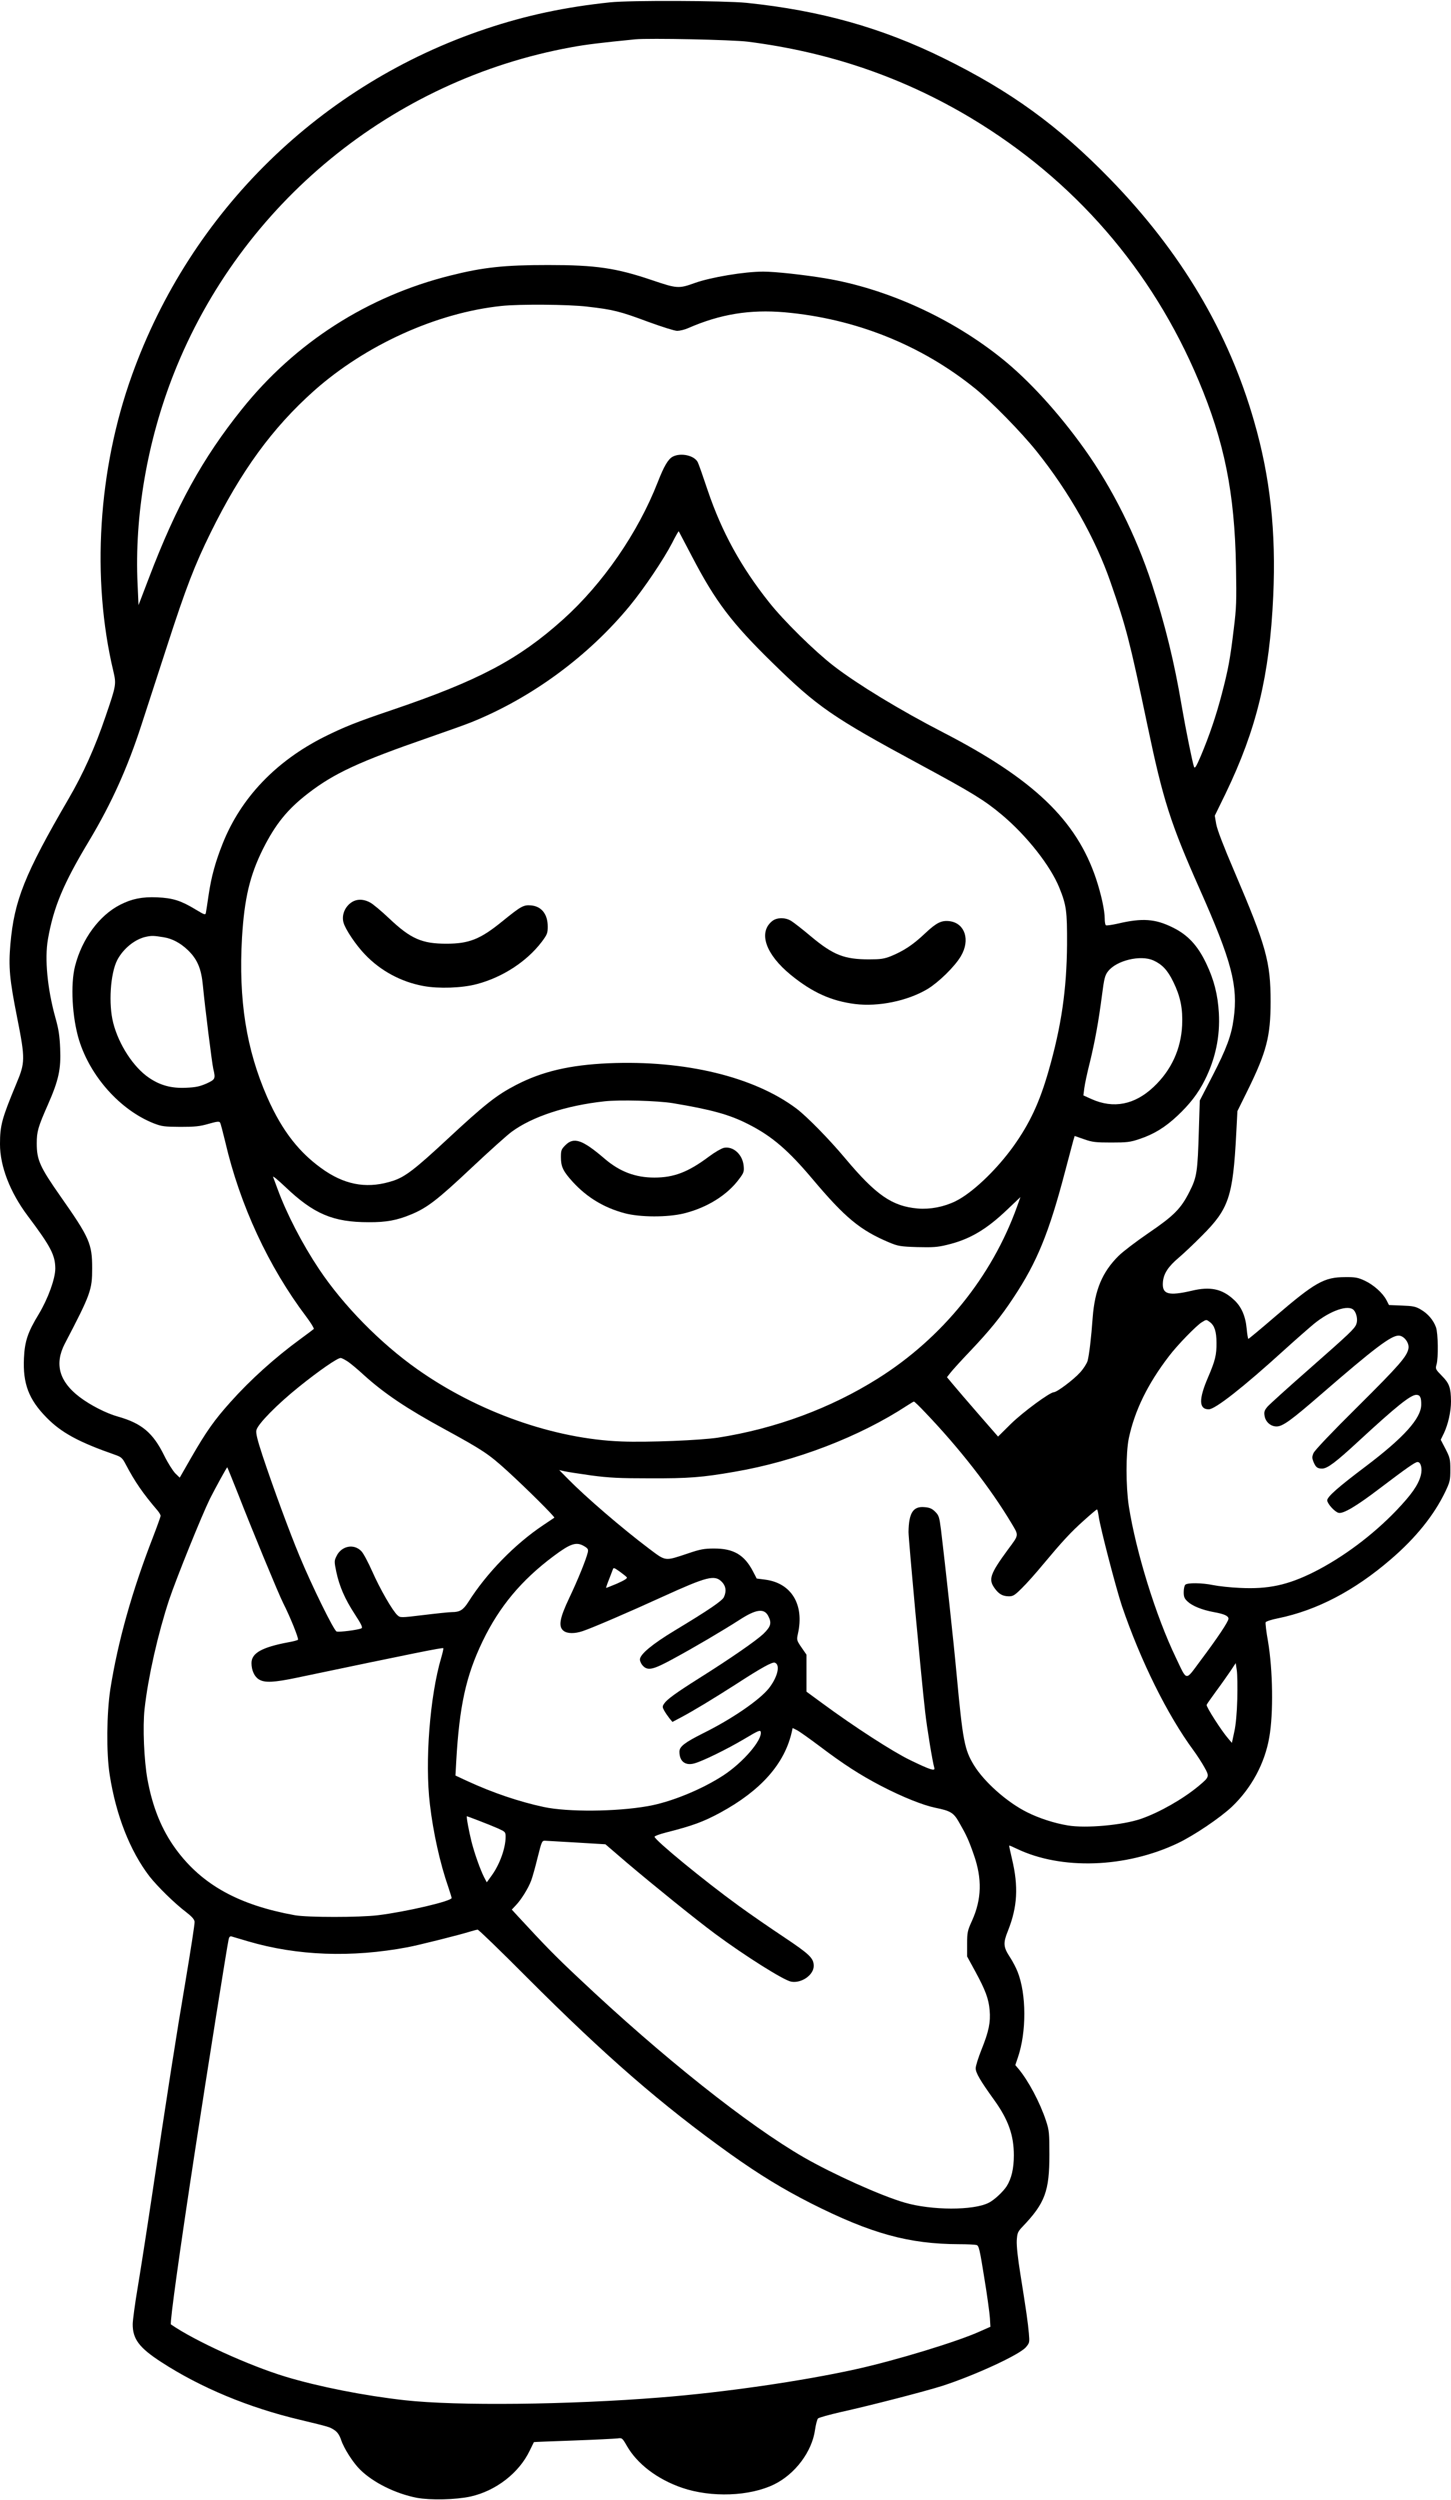 <?xml version="1.0" encoding="UTF-8" standalone="yes"?>
<svg version="1.0" xmlns="http://www.w3.org/2000/svg" width="291.452mm" height="502.114mm" viewBox="0 0 1102 1898" preserveAspectRatio="xMidYMid meet">
  <g transform="translate(0,1898) scale(0.1,-0.1)" fill="#000000" stroke="none">
    <path d="M4635 18965 c-344 -36 -639 -99 -944 -201 -1254 -419 -2243 -1386
-2689 -2631 -257 -715 -309 -1543 -141 -2248 23 -99 22 -106 -60 -345 -79
-233 -169 -433 -281 -625 -333 -572 -412 -771 -441 -1102 -15 -176 -7 -266 53
-567 60 -304 59 -334 -7 -491 -110 -265 -125 -317 -125 -461 0 -168 76 -365
210 -544 175 -233 209 -298 210 -400 0 -78 -55 -229 -125 -346 -84 -138 -107
-206 -113 -335 -9 -194 36 -313 170 -450 113 -116 245 -188 524 -285 45 -16
54 -24 79 -72 69 -131 129 -219 242 -351 12 -14 22 -32 23 -39 0 -7 -27 -82
-59 -165 -158 -407 -266 -791 -323 -1152 -28 -183 -31 -486 -5 -650 48 -308
154 -577 301 -770 61 -78 192 -207 282 -275 40 -31 60 -53 62 -71 2 -13 -29
-211 -67 -439 -74 -434 -142 -873 -261 -1670 -39 -261 -87 -567 -106 -680 -19
-113 -35 -232 -36 -266 -1 -114 49 -180 215 -288 300 -195 664 -347 1057 -440
224 -54 224 -54 260 -78 24 -16 38 -38 51 -75 21 -64 92 -175 145 -226 99 -98
270 -182 430 -213 104 -19 295 -15 409 10 191 43 366 178 447 346 18 36 32 66
33 67 0 1 135 6 300 12 165 6 316 14 335 16 34 5 36 4 70 -55 79 -139 232
-255 420 -320 223 -76 514 -65 700 26 160 79 287 249 310 414 6 41 16 80 23
87 7 6 84 28 172 48 243 54 646 159 772 199 249 81 583 235 634 293 28 33 29
36 23 106 -7 81 -19 165 -64 447 -20 121 -30 219 -28 258 4 57 7 66 44 105
171 179 204 269 204 548 0 162 -2 183 -25 254 -46 140 -134 306 -211 398 l-23
27 19 56 c67 195 66 483 -2 654 -12 30 -37 78 -56 107 -53 81 -55 108 -16 205
71 179 80 334 30 543 -13 55 -23 101 -21 102 1 2 26 -9 55 -23 340 -164 831
-147 1227 42 123 59 320 192 409 276 148 141 250 329 284 528 32 179 27 513
-10 729 -13 71 -20 136 -18 143 3 8 44 21 94 31 294 60 580 209 857 448 189
162 329 336 414 514 35 74 38 87 38 166 0 80 -3 92 -36 157 l-37 71 24 49 c32
68 54 164 54 242 -1 103 -12 137 -69 194 -49 50 -50 53 -41 86 15 51 12 238
-4 283 -20 55 -61 103 -114 134 -40 24 -60 28 -145 31 l-98 4 -19 37 c-28 54
-97 116 -165 148 -52 24 -72 28 -150 27 -158 0 -228 -40 -529 -298 -109 -94
-202 -171 -205 -171 -3 0 -9 36 -13 79 -9 96 -41 169 -100 221 -87 80 -178 99
-315 66 -181 -42 -229 -28 -221 66 6 65 40 117 123 187 33 28 112 102 175 166
203 203 234 294 259 775 l9 170 79 160 c142 289 173 409 173 670 0 304 -33
422 -275 989 -82 191 -131 319 -138 360 l-11 64 82 168 c236 490 334 895 362
1500 22 489 -23 903 -145 1326 -195 682 -556 1288 -1095 1842 -393 404 -753
665 -1260 915 -472 233 -939 364 -1500 422 -172 17 -882 20 -1035 4z m1045
-299 c620 -79 1177 -270 1695 -580 783 -470 1375 -1152 1728 -1993 196 -465
274 -853 284 -1413 5 -263 3 -314 -17 -475 -27 -225 -41 -302 -90 -490 -43
-165 -94 -316 -160 -473 -36 -84 -46 -99 -52 -82 -12 33 -64 291 -93 460 -56
334 -127 622 -227 929 -119 364 -301 729 -512 1024 -197 276 -422 522 -626
686 -384 309 -876 532 -1342 610 -163 27 -382 51 -471 51 -143 0 -400 -43
-522 -87 -119 -43 -134 -42 -317 20 -279 95 -432 117 -795 117 -333 0 -493
-17 -743 -80 -629 -157 -1178 -509 -1583 -1015 -299 -373 -497 -732 -707
-1284 l-78 -204 -7 156 c-25 524 74 1094 277 1607 510 1287 1656 2226 3018
2474 114 21 223 34 485 60 106 10 736 -3 855 -18z m-1220 -2012 c195 -22 250
-36 459 -114 104 -38 204 -70 224 -70 19 0 57 9 84 21 242 106 469 143 733
120 536 -48 1035 -247 1445 -578 125 -101 352 -333 468 -478 246 -307 446
-661 560 -990 121 -348 146 -444 282 -1093 118 -564 174 -740 394 -1236 247
-556 295 -740 260 -992 -17 -126 -55 -227 -159 -429 l-98 -190 -7 -225 c-9
-316 -15 -356 -70 -465 -65 -130 -118 -184 -312 -316 -92 -63 -195 -141 -228
-174 -123 -122 -180 -258 -196 -464 -12 -165 -27 -287 -39 -333 -6 -20 -31
-60 -57 -88 -48 -54 -176 -150 -199 -150 -30 0 -234 -150 -326 -240 l-98 -97
-149 171 c-82 94 -169 196 -194 226 l-45 54 29 37 c16 20 82 93 148 162 146
154 232 259 326 402 181 272 272 495 395 965 28 107 56 211 61 230 l11 36 71
-25 c63 -22 89 -25 207 -25 120 0 144 3 215 27 108 36 193 88 286 175 95 89
159 172 209 272 81 161 117 333 107 509 -8 140 -37 254 -97 379 -65 136 -140
216 -255 272 -132 65 -230 72 -413 29 -46 -10 -88 -17 -93 -13 -5 3 -9 25 -9
50 0 63 -26 182 -65 301 -149 447 -475 759 -1165 1115 -324 167 -648 364 -828
503 -144 111 -381 344 -492 485 -213 268 -358 533 -464 845 -35 105 -69 202
-76 216 -24 52 -128 76 -190 44 -36 -19 -67 -72 -115 -195 -150 -384 -417
-771 -719 -1042 -338 -304 -643 -465 -1304 -689 -266 -90 -358 -127 -511 -203
-367 -185 -632 -463 -770 -810 -55 -138 -86 -251 -106 -386 -9 -63 -19 -125
-21 -137 -4 -21 -7 -20 -79 23 -110 67 -173 87 -291 92 -114 5 -193 -11 -281
-56 -158 -80 -291 -260 -343 -466 -36 -140 -22 -390 30 -561 86 -278 313 -532
567 -633 62 -24 80 -26 203 -27 111 0 149 4 214 23 63 18 81 20 87 10 5 -7 22
-74 40 -148 111 -478 328 -947 616 -1328 35 -47 60 -88 56 -92 -4 -4 -51 -39
-104 -78 -189 -138 -378 -308 -527 -475 -124 -138 -186 -226 -300 -424 l-87
-152 -33 32 c-18 18 -57 79 -85 136 -85 173 -171 245 -352 296 -87 24 -210 87
-290 148 -156 118 -193 252 -112 407 196 375 207 407 207 571 0 186 -20 232
-239 544 -159 227 -182 279 -182 405 0 89 10 124 85 294 81 184 100 269 93
426 -4 97 -12 149 -36 233 -61 220 -83 447 -57 597 43 244 116 420 312 746
169 282 292 553 399 884 40 124 128 394 195 600 143 442 210 614 329 856 232
471 470 797 786 1079 392 348 930 592 1422 644 140 15 508 12 653 -5z m799
-1904 c175 -335 298 -498 607 -800 343 -336 456 -414 1119 -772 400 -216 493
-273 625 -384 189 -159 367 -385 435 -552 54 -133 60 -178 59 -432 -3 -344
-43 -620 -140 -959 -69 -241 -143 -399 -267 -573 -130 -181 -313 -355 -439
-417 -89 -44 -195 -64 -288 -56 -194 17 -316 101 -550 380 -122 146 -292 319
-370 378 -323 243 -849 370 -1430 345 -292 -13 -503 -62 -701 -165 -147 -76
-236 -146 -521 -411 -245 -228 -320 -285 -408 -315 -186 -62 -350 -39 -518 72
-193 130 -327 300 -442 560 -160 365 -219 740 -192 1214 18 296 59 471 159
672 95 189 185 300 338 419 201 156 391 244 925 429 135 47 279 98 320 115
459 185 890 503 1204 885 109 133 255 350 320 475 26 52 49 92 51 90 1 -2 48
-91 104 -198z m-4016 -2885 c64 -10 126 -43 181 -95 74 -70 105 -142 117 -273
16 -166 69 -589 79 -632 18 -75 15 -80 -52 -111 -51 -22 -81 -29 -156 -32
-111 -5 -196 18 -282 77 -117 80 -228 251 -270 415 -37 144 -22 374 30 477 46
88 136 161 221 178 43 9 57 8 132 -4z m7517 -176 c66 -30 108 -74 151 -163 54
-110 73 -204 67 -330 -9 -182 -83 -342 -217 -468 -143 -135 -304 -167 -471
-92 l-62 28 7 55 c4 31 22 117 41 191 39 160 67 312 93 513 17 129 22 152 46
183 64 83 247 127 345 83z m-3650 -1084 c294 -49 432 -87 574 -160 178 -90
302 -197 485 -414 250 -297 364 -391 585 -484 65 -27 84 -31 211 -35 118 -3
154 -1 227 17 169 40 297 114 458 268 l100 95 -26 -73 c-191 -532 -568 -998
-1057 -1305 -359 -226 -778 -381 -1214 -449 -129 -20 -538 -37 -733 -29 -511
19 -1090 223 -1550 548 -281 198 -562 484 -747 761 -127 190 -247 422 -316
611 -14 38 -29 78 -33 89 -4 11 37 -23 92 -75 217 -207 364 -269 634 -269 133
-1 217 15 322 59 122 50 202 112 459 354 134 126 271 249 304 273 157 116 413
200 705 232 116 13 404 5 520 -14z m5172 -1572 c22 -25 31 -75 19 -106 -14
-36 -48 -68 -366 -348 -154 -135 -293 -261 -309 -279 -23 -28 -27 -40 -22 -69
7 -46 46 -81 91 -81 47 0 109 45 342 247 397 344 527 443 585 443 40 0 82 -54
75 -97 -10 -60 -68 -127 -388 -445 -190 -188 -325 -330 -333 -350 -12 -28 -12
-38 0 -68 17 -40 29 -50 65 -50 40 0 103 47 279 210 284 262 393 350 437 350
28 0 38 -20 37 -76 -2 -104 -134 -250 -424 -469 -207 -156 -290 -229 -290
-256 0 -25 57 -88 86 -95 35 -9 135 50 312 185 206 156 270 201 288 201 25 0
38 -50 25 -100 -19 -74 -70 -146 -185 -267 -181 -189 -408 -358 -626 -468
-200 -100 -348 -132 -564 -121 -72 3 -162 13 -201 21 -86 18 -197 19 -213 3
-7 -7 -12 -32 -12 -56 0 -36 5 -49 30 -72 36 -34 112 -64 199 -80 79 -14 111
-29 111 -50 0 -21 -81 -143 -213 -319 -117 -157 -99 -160 -187 24 -152 316
-302 801 -357 1150 -23 153 -23 402 0 515 45 212 144 414 306 625 62 82 207
231 248 256 35 22 35 22 61 2 36 -26 51 -73 51 -158 1 -92 -10 -136 -65 -264
-71 -165 -69 -241 6 -241 49 0 263 168 574 451 87 79 189 168 225 198 124 101
263 149 303 104z m-7638 -392 c23 -16 78 -62 121 -102 153 -138 323 -253 610
-409 293 -160 336 -189 477 -317 149 -136 364 -350 358 -356 -3 -2 -41 -27
-85 -57 -215 -144 -428 -362 -568 -583 -39 -61 -65 -77 -125 -77 -20 0 -117
-10 -214 -22 -175 -21 -178 -21 -199 -2 -37 33 -131 196 -190 329 -32 72 -69
142 -84 157 -56 60 -151 42 -189 -36 -18 -37 -18 -41 -2 -120 24 -111 64 -204
140 -321 51 -78 62 -102 51 -108 -23 -12 -170 -31 -189 -24 -21 8 -188 348
-280 570 -77 184 -202 525 -281 762 -40 122 -53 173 -48 196 9 45 154 194 326
332 148 119 289 217 314 217 8 0 33 -13 57 -29z m4382 -384 c263 -275 496
-575 654 -839 59 -99 61 -87 -25 -203 -137 -187 -150 -227 -100 -295 32 -44
60 -59 107 -60 32 0 45 8 100 63 35 34 106 114 158 177 147 176 213 248 313
337 51 46 95 83 98 83 4 0 9 -23 13 -51 11 -84 133 -552 177 -683 142 -417
345 -827 544 -1097 25 -34 62 -91 81 -125 41 -73 40 -75 -42 -144 -120 -100
-300 -202 -439 -250 -139 -48 -418 -73 -555 -50 -103 17 -220 55 -311 101
-152 76 -326 231 -403 358 -71 117 -84 185 -131 691 -23 251 -86 827 -118
1093 -13 99 -16 111 -44 139 -24 24 -42 32 -80 35 -88 9 -121 -43 -123 -189 0
-57 95 -1091 126 -1363 14 -125 56 -381 70 -428 8 -27 -31 -15 -181 58 -132
63 -430 256 -670 433 l-120 88 0 141 0 140 -38 55 c-37 54 -37 57 -27 104 50
222 -50 386 -251 411 l-62 8 -28 54 c-66 127 -149 175 -299 174 -70 0 -104 -6
-194 -37 -181 -60 -166 -62 -298 37 -203 153 -481 392 -617 531 l-64 65 39 -9
c21 -5 113 -19 204 -32 136 -18 214 -22 445 -22 295 -1 398 7 645 50 462 79
949 266 1310 503 25 16 48 30 51 30 3 1 42 -36 85 -82z m-5220 -614 c102 -263
309 -764 344 -833 54 -106 121 -273 113 -280 -4 -4 -37 -13 -73 -19 -201 -38
-280 -82 -280 -158 0 -56 23 -105 58 -125 43 -26 115 -22 282 13 907 190 1111
231 1117 225 2 -2 -5 -35 -16 -72 -86 -291 -125 -788 -86 -1114 25 -212 76
-445 140 -629 14 -41 25 -78 25 -82 0 -24 -348 -105 -560 -131 -141 -17 -532
-17 -630 0 -426 77 -705 231 -903 500 -108 147 -178 318 -217 532 -26 143 -37
398 -22 535 27 242 101 569 187 830 56 166 247 639 310 767 40 79 127 238 131
238 1 0 37 -89 80 -197z m2632 -403 c28 -17 31 -24 26 -47 -14 -57 -77 -212
-140 -344 -74 -156 -85 -218 -44 -251 28 -22 84 -23 146 -2 70 23 360 148 609
262 334 152 392 167 446 113 32 -32 38 -71 17 -117 -13 -28 -112 -96 -374
-254 -172 -104 -264 -181 -264 -220 0 -13 10 -34 22 -47 38 -40 78 -31 230 52
161 87 376 214 504 296 126 82 188 90 219 29 27 -53 20 -79 -37 -135 -55 -52
-251 -188 -493 -340 -171 -108 -240 -158 -261 -190 -14 -21 -14 -26 0 -52 8
-15 26 -41 39 -58 l24 -29 64 34 c91 48 240 138 418 252 191 124 277 172 296
164 43 -16 21 -110 -46 -195 -71 -89 -281 -233 -497 -340 -143 -72 -182 -102
-182 -141 0 -73 44 -108 113 -89 63 17 247 107 382 187 107 64 120 69 123 51
10 -62 -134 -230 -283 -328 -165 -108 -402 -205 -578 -235 -242 -42 -602 -45
-787 -6 -187 40 -388 108 -583 198 l-88 41 6 108 c24 421 74 649 200 911 126
262 294 464 539 647 131 98 174 111 234 75z m322 -235 c7 -8 -15 -22 -73 -48
-45 -19 -83 -34 -84 -33 -1 1 8 29 21 61 13 33 26 68 30 78 5 17 10 15 51 -14
25 -18 50 -38 55 -44z m4637 -925 c-3 -105 -11 -196 -23 -249 l-18 -84 -29 34
c-52 60 -168 242 -163 255 3 7 36 54 74 106 38 51 86 120 108 152 l39 59 8
-54 c5 -30 6 -128 4 -219z m-3175 -356 c185 -140 311 -221 470 -304 162 -84
319 -147 413 -166 113 -23 137 -37 177 -107 56 -97 74 -135 113 -247 65 -183
61 -341 -13 -504 -34 -75 -37 -88 -37 -176 l0 -95 60 -110 c79 -145 104 -212
111 -298 8 -92 -6 -161 -62 -300 -24 -60 -44 -124 -44 -141 0 -35 36 -96 142
-243 106 -148 148 -266 148 -418 0 -100 -18 -176 -54 -234 -28 -43 -93 -104
-136 -126 -115 -60 -436 -59 -640 1 -177 51 -544 216 -766 344 -423 244 -1075
762 -1702 1354 -187 175 -265 256 -471 479 l-44 48 30 32 c41 42 96 131 117
188 10 26 32 105 49 175 31 123 33 129 57 128 14 -1 122 -7 241 -14 l217 -13
163 -140 c209 -177 521 -429 669 -539 227 -168 522 -354 578 -364 78 -15 172
50 172 119 0 59 -30 88 -226 219 -104 69 -259 176 -344 238 -262 190 -634 496
-639 524 -1 5 38 20 86 32 204 52 283 81 413 151 309 168 490 372 544 616 l6
27 32 -16 c18 -9 94 -63 170 -120z m-2585 -568 c48 -18 114 -45 146 -59 55
-25 57 -27 57 -64 0 -86 -46 -212 -107 -295 l-36 -50 -20 38 c-29 57 -73 180
-96 271 -19 75 -41 193 -35 193 1 0 42 -15 91 -34z m365 -1190 c598 -599 1022
-967 1543 -1340 222 -158 399 -266 615 -376 456 -230 743 -309 1125 -310 61 0
119 -3 131 -6 18 -5 24 -28 59 -247 22 -133 41 -272 43 -308 l4 -66 -79 -35
c-169 -77 -637 -220 -945 -288 -408 -90 -1000 -176 -1483 -214 -697 -56 -1549
-65 -1940 -21 -307 34 -656 103 -907 179 -277 84 -692 273 -870 397 -10 6 69
575 187 1344 88 575 242 1543 252 1583 4 16 11 22 22 19 9 -3 65 -19 125 -37
374 -110 785 -125 1211 -45 85 16 400 95 475 119 25 8 51 14 57 15 7 1 176
-163 375 -363z"/>
    <path d="M2655 12119 c-42 -37 -60 -93 -46 -143 14 -51 95 -172 165 -244 117
-122 272 -206 441 -237 116 -22 295 -16 409 15 195 52 378 172 491 321 41 55
45 66 45 115 0 94 -47 154 -127 161 -58 5 -76 -6 -223 -125 -163 -132 -248
-166 -420 -166 -185 0 -270 37 -431 189 -61 58 -129 115 -150 125 -58 30 -111
26 -154 -11z"/>
    <path d="M5866 11989 c-109 -86 -53 -252 140 -410 163 -133 307 -198 488 -221
177 -22 397 23 549 113 85 51 209 172 255 251 72 122 31 249 -85 265 -63 8
-101 -11 -190 -95 -90 -85 -159 -130 -255 -170 -54 -21 -78 -25 -168 -25 -187
0 -271 33 -437 171 -66 56 -136 110 -154 121 -45 28 -108 27 -143 0z"/>
    <path d="M4294 10286 c-31 -31 -34 -40 -34 -91 0 -73 17 -108 92 -190 107
-116 235 -194 393 -236 116 -31 325 -32 450 -1 177 44 330 140 420 263 34 45
37 55 33 98 -8 86 -79 151 -150 137 -18 -4 -69 -33 -113 -66 -159 -119 -267
-160 -415 -160 -145 0 -264 45 -380 145 -167 143 -232 165 -296 101z"/>
  </g>
</svg>